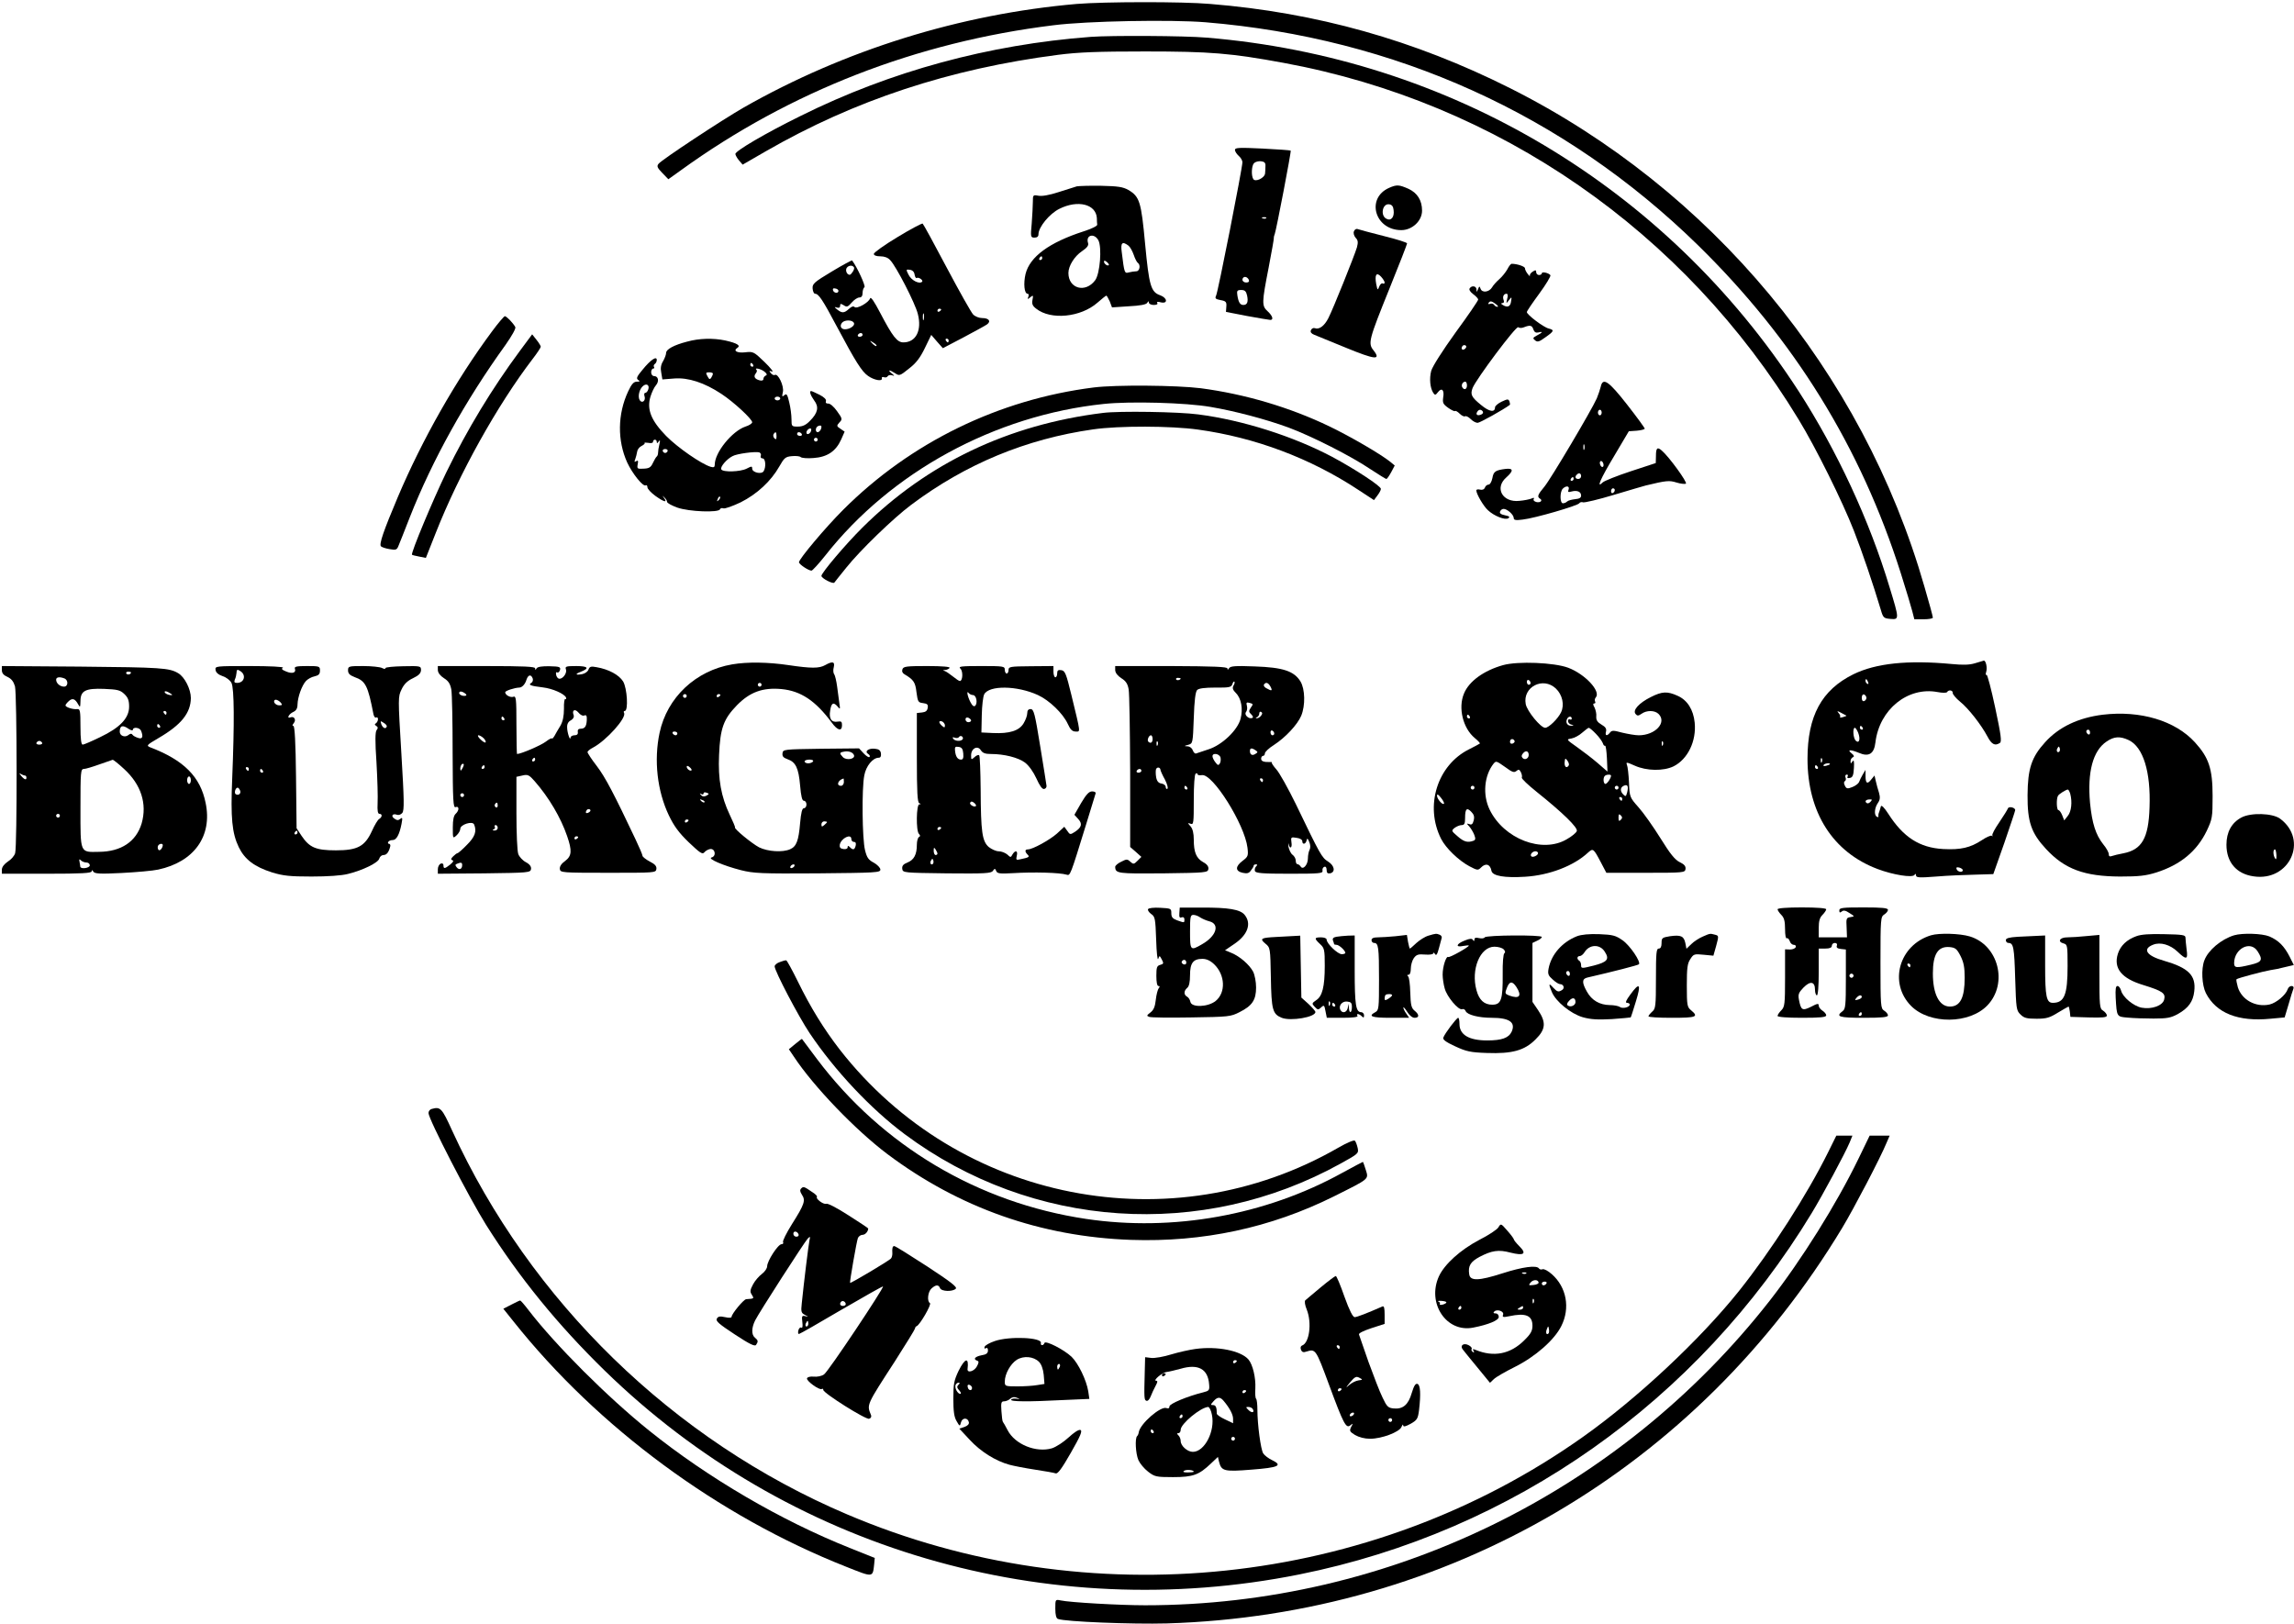 <?xml version="1.0" standalone="no"?>
<!DOCTYPE svg PUBLIC "-//W3C//DTD SVG 20010904//EN"
 "http://www.w3.org/TR/2001/REC-SVG-20010904/DTD/svg10.dtd">
<svg version="1.0" xmlns="http://www.w3.org/2000/svg"
 width="1226pt" height="868pt" viewBox="0 0 1226 868"
 preserveAspectRatio="xMidYMid meet">

<g transform="translate(0,868) scale(0.1,-0.1)"
fill="#000000" stroke="none">
<path d="M5755 8659 c-623 -54 -1242 -247 -1781 -554 -115 -66 -435 -277 -454
-300 -11 -13 -8 -21 20 -50 l32 -33 67 48 c582 421 1259 685 1991 775 180 23
628 31 813 16 1014 -84 1917 -493 2631 -1191 514 -503 871 -1080 1085 -1755
28 -88 55 -179 61 -202 l11 -43 49 0 c28 0 50 4 50 9 0 6 -20 80 -45 165 -330
1151 -1140 2125 -2215 2665 -512 257 -1035 404 -1603 450 -148 13 -566 12
-712 0z"/>
<path d="M5830 8483 c-546 -41 -1071 -184 -1550 -422 -191 -94 -350 -188 -350
-204 1 -7 9 -22 20 -35 l19 -22 123 71 c474 273 982 441 1563 516 110 14 210
18 465 18 347 0 458 -9 740 -61 1147 -211 2142 -900 2753 -1907 91 -149 233
-435 295 -594 44 -112 102 -283 144 -423 12 -42 16 -45 51 -48 48 -4 48 -2 -4
168 -108 359 -281 731 -487 1050 -706 1091 -1864 1782 -3165 1889 -117 10
-507 12 -617 4z"/>
<path d="M6600 7879 c0 -8 9 -22 20 -32 11 -9 20 -25 20 -34 0 -30 -131 -697
-141 -714 -7 -14 -2 -18 24 -23 29 -5 33 -10 31 -35 l-2 -28 113 -22 c62 -11
118 -21 124 -21 19 0 12 22 -14 46 -32 29 -32 44 5 233 16 84 29 156 28 160
-1 3 2 13 5 21 8 21 89 442 85 445 -2 2 -70 7 -151 11 -124 6 -147 5 -147 -7z
m163 -86 c0 -13 -1 -31 -2 -40 -2 -24 -52 -48 -63 -30 -12 19 -9 72 4 85 7 7
24 12 38 10 18 -2 24 -9 23 -25z m4 -279 c-3 -3 -12 -4 -19 -1 -8 3 -5 6 6 6
11 1 17 -2 13 -5z m-93 -329 c4 -10 -1 -15 -14 -15 -11 0 -20 7 -20 15 0 8 6
15 14 15 8 0 16 -7 20 -15z m-9 -85 c7 -33 1 -50 -20 -50 -17 0 -26 13 -32 51
-4 25 -1 29 21 29 19 0 26 -7 31 -30z"/>
<path d="M5755 7684 c-11 -3 -55 -17 -98 -31 -49 -16 -89 -23 -108 -19 -28 5
-29 4 -29 -33 0 -21 -3 -72 -6 -114 -7 -74 -6 -77 15 -77 14 0 21 6 21 18 0
38 59 110 112 136 98 49 195 25 200 -49 0 -14 1 -30 2 -36 1 -7 -33 -23 -74
-36 -182 -59 -286 -135 -309 -227 -12 -51 -7 -106 11 -106 6 0 7 -7 4 -16 -6
-15 -4 -15 10 -3 16 13 17 11 12 -14 -4 -21 0 -32 20 -47 78 -62 238 -46 327
32 24 21 45 38 48 38 2 0 10 -14 18 -31 l12 -32 90 6 c60 3 92 9 98 18 6 10 9
11 9 2 0 -7 12 -13 26 -13 15 0 23 4 19 10 -4 7 2 9 19 4 39 -9 35 24 -4 38
-49 17 -59 51 -80 274 -21 226 -29 253 -90 289 -29 16 -55 20 -145 22 -60 1
-119 -1 -130 -3z m115 -288 c20 -38 9 -179 -17 -214 -52 -70 -143 -45 -143 39
0 38 33 90 72 116 28 19 37 31 33 44 -14 43 33 55 55 15z m161 -29 c9 -7 21
-29 28 -49 7 -21 17 -40 22 -43 16 -11 10 -45 -8 -45 -10 0 -28 -3 -40 -6 -23
-6 -24 -6 -38 109 -7 50 3 59 36 34z m-461 -67 c0 -5 -5 -10 -11 -10 -5 0 -7
5 -4 10 3 6 8 10 11 10 2 0 4 -4 4 -10z m356 -37 c-7 -7 -26 7 -26 19 0 6 6 6
15 -2 9 -7 13 -15 11 -17z"/>
<path d="M7424 7676 c-125 -55 -77 -226 65 -226 58 0 111 49 111 104 0 55 -25
95 -73 117 -50 22 -62 23 -103 5z m24 -119 c5 -38 -14 -60 -39 -46 -33 17 -21
82 15 77 15 -2 22 -11 24 -31z"/>
<path d="M4797 7413 c-70 -42 -127 -83 -127 -90 0 -8 13 -13 35 -13 22 0 41
-7 53 -21 32 -33 133 -230 147 -286 23 -88 -9 -153 -77 -153 -33 0 -57 30
-124 158 -32 61 -50 88 -54 77 -8 -23 -71 -58 -83 -46 -6 6 -16 3 -30 -10 -25
-23 -37 -24 -63 -3 -16 13 -16 15 -1 10 11 -3 17 0 17 9 0 13 3 13 20 3 16
-11 22 -8 42 15 13 15 31 27 41 27 11 0 17 8 17 24 0 14 5 28 10 31 8 5 -40
109 -66 143 -1 2 -50 -24 -108 -59 -95 -57 -105 -66 -103 -91 1 -15 7 -28 13
-28 19 0 40 -31 119 -180 98 -184 131 -236 164 -259 32 -23 77 -31 74 -14 -2
7 3 10 11 7 8 -3 17 -1 20 5 4 6 14 8 24 5 14 -5 14 -3 -2 10 -25 20 -13 21
18 1 22 -15 26 -14 74 25 38 29 60 58 85 110 l34 70 31 -36 31 -35 109 57 c60
32 117 63 127 70 23 17 10 34 -26 34 -16 0 -37 8 -48 19 -10 10 -73 122 -141
250 -67 127 -125 233 -129 236 -4 2 -65 -30 -134 -72z m-233 -162 c3 -4 -1
-17 -9 -27 -10 -15 -16 -16 -26 -7 -6 6 -9 19 -6 27 7 17 32 22 41 7z m324
-39 c2 -12 7 -20 11 -18 10 7 37 -12 29 -20 -15 -14 -57 7 -72 37 -15 29 -14
30 7 27 14 -2 23 -11 25 -26z m-407 -87 c-1 -15 -24 -12 -29 3 -3 9 2 13 12
10 10 -1 17 -7 17 -13z m549 -99 c0 -3 -4 -8 -10 -11 -5 -3 -10 -1 -10 4 0 6
5 11 10 11 6 0 10 -2 10 -4z m-93 -53 c-3 -10 -5 -4 -5 12 0 17 2 24 5 18 2
-7 2 -21 0 -30z m-373 -20 c6 -14 -23 -33 -48 -33 -21 0 -30 18 -16 35 14 17
58 16 64 -2z m46 -63 c0 -5 -7 -10 -16 -10 -8 0 -12 5 -9 10 3 6 10 10 16 10
5 0 9 -4 9 -10z m460 -30 c0 -5 -2 -10 -4 -10 -3 0 -8 5 -11 10 -3 6 -1 10 4
10 6 0 11 -4 11 -10z m-386 -29 c-2 -3 -12 3 -22 13 -16 17 -16 18 5 5 12 -7
20 -15 17 -18z"/>
<path d="M7236 7444 c-4 -10 0 -24 9 -35 13 -13 14 -24 7 -51 -13 -44 -128
-331 -153 -379 -21 -41 -49 -62 -72 -53 -8 3 -17 -2 -21 -11 -4 -10 2 -18 17
-24 12 -5 89 -36 171 -70 156 -64 188 -67 147 -14 -31 38 -26 56 85 331 52
128 94 237 94 241 0 5 -55 22 -123 39 -68 17 -130 34 -139 37 -9 4 -18 -1 -22
-11z m164 -274 c0 -6 -5 -8 -10 -5 -6 3 -14 -4 -19 -17 -8 -21 -9 -20 -16 14
-9 49 1 66 26 39 10 -11 19 -25 19 -31z"/>
<path d="M8056 7241 c-9 -16 -28 -40 -43 -53 -15 -13 -33 -33 -39 -44 -15 -25
-52 -31 -61 -8 -6 16 -7 16 -14 -2 -7 -17 -8 -17 -8 -1 -1 19 -26 23 -37 5 -4
-6 4 -19 19 -30 15 -11 27 -24 27 -29 0 -6 -54 -85 -120 -175 -72 -100 -124
-182 -131 -206 -11 -42 -6 -92 11 -118 9 -13 12 -13 25 4 20 26 35 12 28 -28
-4 -29 -1 -36 27 -56 17 -12 34 -20 36 -17 3 3 14 -3 25 -14 11 -11 24 -17 29
-14 5 3 18 -3 30 -15 11 -11 27 -20 37 -20 12 0 139 71 172 96 2 2 1 10 -2 19
-6 13 -10 13 -42 -2 -19 -9 -35 -23 -35 -30 0 -29 -31 -24 -74 12 -52 42 -59
56 -46 91 19 48 233 334 244 325 6 -5 20 -5 31 0 33 13 43 10 50 -12 5 -14 13
-19 26 -16 27 7 24 0 -7 -16 -22 -12 -24 -15 -10 -26 13 -11 22 -8 55 16 47
33 49 39 18 47 -27 6 -117 74 -117 88 0 5 30 49 66 98 36 49 63 94 60 99 -8
12 -46 21 -46 10 0 -5 -7 -9 -15 -9 -8 0 -15 7 -15 15 0 12 -3 13 -19 3 -11
-7 -17 -17 -15 -23 3 -5 -2 -1 -10 9 -9 11 -16 25 -16 32 0 10 -42 24 -71 24
-5 0 -15 -13 -23 -29z m-1 -158 c-6 -27 -6 -27 9 -8 15 20 16 19 12 -4 -3 -29
-18 -37 -43 -22 -12 7 -13 10 -4 11 8 0 11 6 7 16 -7 18 0 34 16 34 6 0 8 -11
3 -27z m-61 -28 c11 -8 15 -15 9 -15 -7 0 -15 5 -18 11 -4 6 -14 8 -22 5 -8
-3 -11 -1 -8 4 8 13 16 12 39 -5z m-163 -238 c-13 -13 -26 -3 -16 12 3 6 11 8
17 5 6 -4 6 -10 -1 -17z m9 -197 c0 -21 -15 -27 -25 -10 -7 12 2 30 16 30 5 0
9 -9 9 -20z m85 -140 c3 -6 -1 -13 -10 -16 -19 -8 -30 0 -20 15 8 14 22 14 30
1z"/>
<path d="M2629 6908 c-192 -259 -372 -576 -503 -885 -76 -180 -101 -252 -90
-263 5 -5 26 -12 46 -15 33 -6 39 -4 47 16 6 13 33 83 61 154 120 305 297 624
512 922 35 50 56 88 52 95 -12 22 -47 58 -56 58 -4 0 -36 -37 -69 -82z"/>
<path d="M2778 6804 c-150 -203 -279 -416 -393 -649 -70 -144 -191 -433 -183
-440 1 -2 19 -6 39 -10 l35 -7 53 134 c124 315 329 683 518 930 24 31 43 60
43 65 0 4 -10 21 -23 37 l-23 29 -66 -89z"/>
<path d="M3672 6854 c-70 -18 -112 -41 -112 -60 0 -9 -7 -28 -16 -44 -12 -19
-15 -38 -10 -62 l6 -36 63 5 c75 6 161 -22 252 -82 67 -44 165 -135 165 -152
0 -6 -16 -17 -36 -23 -71 -24 -164 -138 -164 -203 0 -14 -5 -17 -22 -12 -50
15 -177 103 -238 165 -80 82 -104 141 -84 209 7 23 20 51 29 61 19 22 14 50
-10 50 -8 0 -15 9 -15 20 0 11 5 20 11 20 5 0 8 4 4 9 -3 5 -1 12 5 16 5 3 10
13 10 21 0 23 -33 1 -76 -52 -31 -37 -35 -47 -23 -55 11 -7 9 -9 -8 -9 -16 0
-28 -13 -46 -52 -57 -122 -58 -263 -5 -380 28 -60 85 -131 99 -122 5 3 9 -2 9
-10 0 -9 19 -29 42 -46 46 -33 67 -39 47 -12 -11 15 -11 15 1 4 8 -7 15 -18
15 -24 0 -7 25 -20 55 -31 62 -22 221 -28 228 -9 2 6 10 8 18 5 8 -3 50 12 92
32 88 44 163 114 207 192 26 46 33 52 67 55 21 2 42 0 47 -5 5 -5 36 -8 69 -5
73 5 119 36 147 98 l19 43 -22 15 c-21 14 -22 16 -6 34 17 17 16 21 -13 61
-17 24 -37 41 -47 40 -11 0 -15 4 -12 13 3 9 -9 21 -34 34 -22 11 -42 20 -45
20 -11 0 -4 -22 16 -50 27 -35 20 -67 -22 -109 -22 -23 -40 -31 -65 -31 -33 0
-34 1 -34 39 0 22 -5 62 -12 90 -10 43 -14 49 -26 39 -12 -11 -14 -8 -8 17 7
32 -26 101 -43 91 -5 -3 -14 1 -21 9 -11 13 -10 15 6 9 10 -3 -8 20 -40 51
-57 55 -61 57 -103 52 -44 -5 -67 8 -42 24 19 12 -2 25 -64 39 -65 14 -141 12
-205 -6z m353 -124 c3 -5 1 -10 -4 -10 -6 0 -11 5 -11 10 0 6 2 10 4 10 3 0 8
-4 11 -10z m60 -36 c14 -11 16 -18 8 -21 -7 -3 -13 -11 -13 -18 0 -8 -7 -11
-20 -8 -27 7 -34 21 -21 37 6 7 8 16 4 19 -14 14 23 6 42 -9z m-275 -11 c0 -5
-4 -14 -9 -22 -7 -11 -11 -9 -20 8 -10 18 -9 21 9 21 11 0 20 -3 20 -7z m-346
-86 c-3 -9 -10 -17 -16 -17 -5 0 -7 -9 -3 -19 7 -23 -14 -39 -26 -20 -12 19
-2 61 19 77 19 15 35 2 26 -21z m706 -47 c0 -5 -7 -10 -15 -10 -8 0 -15 5 -15
10 0 6 7 10 15 10 8 0 15 -4 15 -10z m217 -165 c-4 -8 -11 -15 -17 -15 -14 0
-13 27 3 33 16 6 21 1 14 -18z m-53 -10 c-6 -16 -24 -21 -24 -7 0 11 11 22 21
22 5 0 6 -7 3 -15z m-184 -27 c0 -16 -3 -19 -11 -11 -6 6 -8 16 -5 22 11 17
16 13 16 -11z m135 12 c3 -5 -1 -10 -9 -10 -9 0 -16 5 -16 10 0 6 4 10 9 10 6
0 13 -4 16 -10z m85 -30 c0 -5 -4 -10 -10 -10 -5 0 -10 5 -10 10 0 6 5 10 10
10 6 0 10 -4 10 -10z m-860 -12 c0 -9 4 -8 10 2 8 11 9 7 4 -15 -4 -16 -7 -36
-7 -45 0 -8 -3 -17 -7 -20 -4 -3 -13 -18 -21 -35 -11 -24 -21 -29 -50 -30 -33
-2 -35 0 -31 23 4 19 2 23 -8 17 -10 -6 -11 -4 -5 11 4 10 8 28 10 39 1 11 11
25 23 31 12 6 20 13 17 16 -3 3 6 3 20 1 15 -3 25 -1 25 6 0 6 5 11 10 11 6 0
10 -6 10 -12z m58 -49 c-2 -6 -8 -10 -13 -10 -5 0 -11 4 -13 10 -2 6 4 11 13
11 9 0 15 -5 13 -11z m498 -25 c-3 -8 1 -14 9 -14 17 0 20 -46 6 -69 -12 -18
-61 -6 -61 14 0 14 -3 14 -30 0 -33 -17 -126 -20 -135 -4 -8 12 28 55 60 71
22 13 123 26 143 20 7 -3 11 -11 8 -18z m-225 -237 c-10 -9 -11 -8 -5 6 3 10
9 15 12 12 3 -3 0 -11 -7 -18z"/>
<path d="M8555 6613 c-4 -15 -13 -43 -21 -62 -29 -65 -246 -431 -280 -472 -36
-43 -40 -54 -24 -64 17 -10 2 -24 -20 -18 -11 3 -17 10 -13 16 4 7 0 8 -13 2
-10 -4 -39 -10 -64 -12 -90 -10 -134 69 -70 125 39 35 39 50 -2 46 -56 -7 -66
-14 -72 -49 -4 -20 -13 -35 -20 -35 -8 0 -17 -7 -20 -16 -4 -10 -14 -14 -26
-11 -11 3 -20 1 -20 -4 0 -19 38 -84 62 -106 33 -31 91 -54 109 -43 10 7 6 11
-18 16 -21 4 -30 11 -26 20 3 8 11 14 19 14 19 0 54 -31 54 -49 0 -11 11 -13
48 -8 64 7 294 74 302 87 4 6 13 8 21 5 8 -2 82 15 164 40 83 25 159 47 170
50 112 27 126 28 165 16 22 -7 45 -9 50 -6 10 6 -91 145 -129 177 -24 21 -31
14 -31 -31 l-1 -36 -134 -44 c-73 -24 -140 -51 -149 -59 -37 -37 -13 18 62
143 l77 130 43 3 c23 2 42 7 42 11 0 4 -42 62 -93 127 -100 128 -131 149 -142
97z m5 -138 c0 -8 -4 -15 -10 -15 -5 0 -10 7 -10 15 0 8 5 15 10 15 6 0 10 -7
10 -15z m-93 -197 c-3 -7 -5 -2 -5 12 0 14 2 19 5 13 2 -7 2 -19 0 -25z m103
-84 c0 -8 -4 -12 -10 -9 -5 3 -10 13 -10 21 0 8 5 12 10 9 6 -3 10 -13 10 -21z
m-120 -59 c0 -8 -7 -15 -15 -15 -16 0 -20 12 -8 23 11 12 23 8 23 -8z m-40
-15 c0 -5 -5 -10 -11 -10 -5 0 -7 5 -4 10 3 6 8 10 11 10 2 0 4 -4 4 -10z
m-27 -57 c-5 -13 -2 -15 16 -10 30 8 51 -1 51 -22 0 -12 -10 -17 -32 -19 -18
-2 -37 -7 -42 -12 -6 -6 -16 -10 -23 -10 -17 0 -17 62 -1 78 18 18 38 15 31
-5z m247 -2 c0 -6 -4 -13 -10 -16 -5 -3 -10 1 -10 9 0 9 5 16 10 16 6 0 10 -4
10 -9z"/>
<path d="M5845 6609 c-508 -64 -979 -294 -1339 -654 -96 -96 -235 -262 -236
-280 0 -11 51 -45 67 -45 5 0 38 36 73 80 352 448 907 750 1489 811 141 15
439 7 571 -16 130 -22 296 -66 416 -110 126 -47 335 -153 437 -222 44 -29 83
-53 86 -53 4 0 15 16 26 36 l19 36 -23 19 c-52 42 -212 135 -326 190 -214 103
-453 173 -688 204 -129 16 -453 19 -572 4z"/>
<path d="M5895 6473 c-505 -62 -940 -269 -1286 -613 -89 -88 -219 -242 -219
-258 0 -13 62 -45 69 -36 4 5 32 41 63 79 74 93 254 267 348 337 291 218 614
352 972 403 138 20 417 19 560 -1 305 -42 601 -153 857 -322 l84 -55 18 24
c10 13 19 29 19 36 0 15 -137 105 -260 171 -208 110 -477 196 -716 227 -104
14 -423 19 -509 8z"/>
<path d="M10555 5135 c-29 -9 -64 -10 -125 -4 -234 22 -405 4 -525 -55 -170
-84 -245 -223 -245 -452 0 -286 135 -499 375 -589 82 -31 187 -48 197 -31 5 7
8 7 8 -3 0 -12 18 -13 108 -6 59 5 152 9 206 10 l99 3 59 167 c32 93 58 171
58 175 0 14 -34 22 -39 9 -2 -6 -23 -40 -46 -74 -24 -35 -41 -66 -37 -71 4 -4
2 -5 -3 -1 -6 3 -30 -8 -54 -24 -61 -40 -112 -52 -206 -47 -126 7 -213 63
-293 188 -22 34 -37 49 -40 40 -2 -8 -6 -22 -9 -30 -4 -8 -5 -19 -4 -23 1 -5
-3 -6 -9 -2 -15 9 -12 47 6 73 12 17 13 30 6 55 -6 17 -13 46 -17 62 l-7 30
-18 -22 c-21 -27 -30 -20 -30 21 l0 31 -15 -25 c-8 -14 -17 -32 -20 -41 -4 -8
-20 -20 -36 -26 -25 -10 -31 -9 -39 7 -6 12 -7 21 0 25 5 3 7 12 3 20 -3 8 0
15 7 15 6 0 8 -5 4 -11 -4 -7 1 -10 12 -7 15 2 20 14 22 53 2 36 0 46 -8 35
-8 -13 -10 -13 -10 2 0 9 6 18 13 21 8 3 6 10 -8 21 -25 20 -6 21 40 2 53 -23
81 -5 88 56 21 176 173 299 332 269 26 -5 48 -5 51 0 8 14 32 10 30 -5 0 -7
17 -28 39 -46 44 -35 113 -123 147 -187 22 -42 40 -51 66 -34 11 6 6 44 -25
189 -21 99 -42 178 -46 175 -5 -3 -6 4 -2 16 7 22 -2 62 -13 60 -4 -1 -25 -7
-47 -14z m-571 -101 c3 -8 2 -12 -4 -9 -6 3 -10 10 -10 16 0 14 7 11 14 -7z
m-9 -84 c0 -7 -6 -15 -12 -17 -8 -3 -13 4 -13 17 0 13 5 20 13 18 6 -3 12 -11
12 -18z m-107 -95 c1 -1 -7 -5 -19 -8 -11 -3 -18 -3 -15 0 3 4 0 13 -7 21 -11
13 -9 14 13 2 14 -7 26 -14 28 -15z m87 -65 c3 -5 1 -10 -4 -10 -6 0 -11 5
-11 10 0 6 2 10 4 10 3 0 8 -4 11 -10z m-24 -27 c13 -34 5 -59 -13 -42 -14 13
-18 69 -5 69 4 0 12 -12 18 -27z m-194 -155 c-3 -8 -6 -5 -6 6 -1 11 2 17 5
13 3 -3 4 -12 1 -19z m43 -12 c0 -2 -9 -6 -20 -9 -11 -3 -18 -1 -14 4 5 9 34
13 34 5z m-65 -16 c3 -5 1 -10 -4 -10 -6 0 -11 5 -11 10 0 6 2 10 4 10 3 0 8
-4 11 -10z m282 -185 c-6 -7 -15 -11 -19 -8 -14 8 -8 19 12 20 16 1 17 -1 7
-12z m493 -366 c0 -14 -27 -10 -33 5 -4 10 0 12 14 9 10 -3 19 -9 19 -14z"/>
<path d="M3913 5129 c-195 -33 -348 -177 -388 -366 -31 -146 -13 -310 50 -442
27 -56 53 -92 106 -143 60 -57 73 -66 83 -54 6 8 20 16 31 18 27 4 35 -38 8
-45 -25 -6 63 -44 157 -68 68 -17 107 -19 410 -17 311 3 335 4 335 20 0 10
-16 26 -35 37 -29 15 -37 27 -47 67 -15 59 -18 329 -4 399 9 51 46 95 77 95
10 0 14 8 12 23 -2 16 -11 23 -32 25 -34 4 -58 -14 -36 -28 8 -5 11 -12 7 -16
-4 -4 -18 5 -32 20 l-24 26 -203 -2 c-199 -3 -203 -3 -206 -24 -2 -16 4 -24
27 -32 44 -15 59 -48 67 -140 5 -59 11 -82 20 -82 8 0 14 -9 14 -20 0 -11 -6
-20 -14 -20 -9 0 -15 -23 -20 -80 -8 -93 -19 -124 -53 -139 -40 -18 -119 -13
-166 10 -38 20 -136 100 -129 107 2 1 -11 32 -28 67 -46 97 -63 189 -57 320 6
143 24 192 96 266 69 70 137 95 237 86 104 -10 182 -62 269 -179 31 -43 55
-49 55 -14 0 19 -4 22 -23 19 -33 -6 -48 16 -40 60 6 41 18 46 40 20 13 -16
14 -14 9 17 -3 19 -8 60 -12 90 -4 30 -11 60 -16 67 -5 6 -6 23 -2 37 7 30 -7
33 -46 11 -32 -18 -74 -18 -196 0 -107 16 -219 18 -301 4z m157 -109 c0 -5 -4
-10 -10 -10 -5 0 -10 5 -10 10 0 6 5 10 10 10 6 0 10 -4 10 -10z m-400 -60 c0
-5 -4 -10 -10 -10 -5 0 -10 5 -10 10 0 6 5 10 10 10 6 0 10 -4 10 -10z m180 6
c0 -3 -4 -8 -10 -11 -5 -3 -10 -1 -10 4 0 6 5 11 10 11 6 0 10 -2 10 -4z
m-230 -206 c0 -5 -4 -10 -9 -10 -6 0 -13 5 -16 10 -3 6 1 10 9 10 9 0 16 -4
16 -10z m944 -116 c8 -21 -40 -30 -59 -11 -19 20 -19 25 3 29 25 6 50 -2 56
-18z m-219 -34 c-3 -5 -15 -10 -26 -10 -10 0 -19 5 -19 10 0 6 12 10 26 10 14
0 23 -4 19 -10z m-649 -47 c-7 -7 -26 7 -26 19 0 6 6 6 15 -2 9 -7 13 -15 11
-17z m814 -63 c0 -11 -7 -20 -15 -20 -27 0 -18 30 13 39 1 1 2 -8 2 -19z
m-735 -73 c-12 -6 -21 -5 -28 3 -9 10 -9 11 1 6 6 -4 12 -3 12 3 0 6 7 8 16 4
15 -5 15 -7 -1 -16z m-10 -35 c-3 -3 -11 0 -18 7 -9 10 -8 11 6 5 10 -3 15 -9
12 -12z m-85 -96 c0 -3 -4 -8 -10 -11 -5 -3 -10 -1 -10 4 0 6 5 11 10 11 6 0
10 -2 10 -4z m740 -10 c0 -2 -7 -9 -15 -16 -12 -10 -15 -10 -15 4 0 9 7 16 15
16 8 0 15 -2 15 -4z m130 -91 c0 -8 6 -15 14 -15 9 0 12 -7 9 -20 -6 -23 -14
-25 -31 -8 -9 9 -12 9 -12 -1 0 -7 -9 -11 -22 -9 -17 2 -22 9 -20 23 7 35 62
62 62 30z m-305 -145 c-3 -5 -11 -10 -16 -10 -6 0 -7 5 -4 10 3 6 11 10 16 10
6 0 7 -4 4 -10z"/>
<path d="M8033 5125 c-103 -29 -182 -86 -209 -152 -32 -76 -6 -185 58 -238 17
-14 29 -27 27 -29 -2 -2 -28 -16 -58 -31 -170 -85 -238 -303 -149 -479 25 -49
93 -115 151 -146 42 -22 46 -23 62 -7 25 26 50 18 56 -18 6 -27 70 -38 181
-31 128 8 259 58 335 129 27 24 29 23 68 -51 l30 -57 210 0 c204 0 210 1 213
20 2 15 -6 25 -31 37 -25 12 -51 44 -103 128 -38 61 -91 136 -117 165 -47 53
-48 55 -51 132 -2 43 -7 86 -11 95 -6 16 -2 15 41 -4 64 -29 154 -30 208 -4
76 38 123 135 113 234 -7 69 -39 120 -91 143 -55 25 -83 24 -144 -7 -62 -31
-98 -70 -81 -90 9 -11 15 -11 32 1 28 20 71 19 91 -1 46 -46 -18 -114 -106
-114 -19 0 -58 7 -88 14 -48 13 -56 13 -66 0 -16 -20 -27 -17 -21 6 4 15 -3
25 -24 37 -22 13 -29 24 -28 43 2 14 -3 35 -9 48 -9 15 -9 22 -2 22 6 0 8 5 5
10 -4 6 -2 17 4 23 27 33 -58 124 -148 158 -74 28 -270 36 -348 14z m147 -96
c0 -5 -4 -9 -10 -9 -5 0 -10 7 -10 16 0 8 5 12 10 9 6 -3 10 -10 10 -16z m135
-29 c35 -33 47 -87 28 -127 -16 -34 -66 -83 -85 -83 -24 0 -97 89 -104 127
-17 91 92 148 161 83z m-460 -150 c3 -5 1 -10 -4 -10 -6 0 -11 5 -11 10 0 6 2
10 4 10 3 0 8 -4 11 -10z m545 -11 c0 -5 -4 -7 -10 -4 -5 3 -10 -1 -10 -9 0
-8 8 -17 18 -19 15 -4 15 -5 0 -6 -20 -1 -32 15 -24 34 6 17 26 20 26 4z m129
-81 c17 -17 33 -40 37 -50 3 -10 8 -16 12 -14 4 2 8 -28 10 -67 l3 -71 -53 46
c-29 25 -79 63 -110 85 -58 41 -58 41 -29 46 16 3 42 17 57 31 16 14 32 26 35
26 4 0 21 -14 38 -32z m-435 -37 c3 -5 -1 -11 -9 -15 -9 -3 -15 0 -15 9 0 16
16 20 24 6z m793 -23 c-3 -8 -6 -5 -6 6 -1 11 2 17 5 13 3 -3 4 -12 1 -19z
m-717 -53 c0 -19 -20 -29 -32 -17 -8 8 -7 16 2 26 14 17 30 12 30 -9z m214
-56 c-11 -18 -24 -8 -22 17 2 23 4 23 15 8 7 -9 10 -21 7 -25z m-338 -10 c35
-26 46 -30 58 -20 12 10 16 9 24 -6 5 -10 8 -23 5 -29 -2 -6 34 -40 79 -76
140 -112 222 -192 215 -210 -3 -9 -27 -29 -54 -44 -131 -77 -336 2 -412 159
-38 79 -29 181 21 245 14 16 14 16 64 -19z m564 -45 c0 -13 -21 -44 -30 -44
-11 0 -14 33 -3 43 8 8 33 9 33 1z m86 -90 c-6 -22 -8 -23 -21 -10 -18 18 -16
39 5 47 19 8 24 -4 16 -37z m-816 26 c0 -5 -4 -10 -10 -10 -5 0 -10 5 -10 10
0 6 5 10 10 10 6 0 10 -4 10 -10z m770 0 c0 -5 -4 -10 -10 -10 -5 0 -10 5 -10
10 0 6 5 10 10 10 6 0 10 -4 10 -10z m-933 -86 c-8 -8 -37 26 -37 43 0 11 7 7
21 -11 12 -15 19 -29 16 -32z m953 26 c0 -5 -2 -10 -4 -10 -3 0 -8 5 -11 10
-3 6 -1 10 4 10 6 0 11 -4 11 -10z m-794 -115 c-5 -20 -11 -25 -23 -20 -16 5
-16 4 -1 -12 9 -10 21 -30 27 -45 8 -21 7 -28 -5 -32 -30 -11 -50 -6 -84 24
-34 29 -34 30 -16 45 11 8 28 15 38 15 14 0 18 8 18 38 0 49 9 58 33 33 14
-14 18 -26 13 -46z m786 3 c-9 -9 -12 -7 -12 12 0 19 3 21 12 12 9 -9 9 -15 0
-24z m-442 -178 c0 -12 -28 -25 -36 -17 -9 9 6 27 22 27 8 0 14 -5 14 -10z"/>
<path d="M10 5098 c0 -16 9 -27 30 -36 21 -10 32 -24 40 -50 11 -42 12 -851 1
-892 -4 -14 -21 -34 -39 -45 -19 -13 -31 -28 -32 -42 l0 -23 240 0 c185 0 240
3 240 13 0 8 3 8 9 -2 7 -11 35 -13 152 -7 79 4 167 12 194 18 192 41 291 179
254 356 -28 140 -116 229 -297 298 -21 9 -18 12 45 49 122 71 172 134 173 214
0 47 -33 113 -68 133 -47 28 -90 31 -524 35 l-418 3 0 -22z m690 -12 c0 -11
-19 -15 -25 -6 -3 5 1 10 9 10 9 0 16 -2 16 -4z m-356 -32 c22 -9 21 -44 -2
-44 -21 0 -42 18 -42 37 0 14 18 17 44 7z m320 -83 c20 -19 26 -34 26 -68 0
-61 -48 -112 -155 -163 -45 -22 -87 -40 -93 -40 -8 0 -12 29 -12 96 0 85 -2
95 -17 94 -23 -3 -63 10 -63 20 0 4 8 14 18 23 19 17 33 13 50 -18 10 -18 11
-16 12 17 0 56 26 70 127 66 70 -3 85 -6 107 -27z m256 -5 c0 -2 -9 -2 -20 1
-11 3 -20 9 -20 15 0 5 9 4 20 -2 11 -6 20 -12 20 -14z m-30 -96 c0 -5 -2 -10
-4 -10 -3 0 -8 5 -11 10 -3 6 -1 10 4 10 6 0 11 -4 11 -10z m-35 -70 c3 -5 1
-10 -4 -10 -6 0 -11 5 -11 10 0 6 2 10 4 10 3 0 8 -4 11 -10z m-167 -16 c12
-8 22 -10 22 -5 0 17 37 13 44 -5 13 -33 7 -46 -16 -38 -13 4 -26 11 -30 17
-4 7 -11 7 -21 -1 -19 -16 -47 -5 -47 17 0 33 15 38 48 15z m-463 -74 c3 -5
-3 -10 -15 -10 -12 0 -18 5 -15 10 3 6 10 10 15 10 5 0 12 -4 15 -10z m438
-140 c91 -83 124 -186 94 -291 -29 -97 -109 -151 -228 -152 -103 -2 -99 -10
-99 234 0 192 1 209 18 209 9 0 46 11 82 24 36 13 68 24 72 25 3 1 31 -21 61
-49z m-530 -35 c4 0 7 -4 8 -8 2 -18 -9 -16 -27 5 -11 13 -13 18 -4 12 8 -5
18 -9 23 -9z m887 -25 c0 -11 -4 -20 -10 -20 -5 0 -10 9 -10 20 0 11 5 20 10
20 6 0 10 -9 10 -20z m-700 -190 c0 -5 -4 -10 -10 -10 -5 0 -10 5 -10 10 0 6
5 10 10 10 6 0 10 -4 10 -10z m550 -157 c-1 -18 -18 -35 -24 -24 -4 6 -4 16
-1 21 7 12 25 13 25 3z m-408 -93 c10 0 18 -7 18 -15 0 -15 -49 -22 -51 -7 0
4 -2 15 -4 26 -3 14 -1 16 8 7 6 -6 19 -11 29 -11z"/>
<path d="M1152 5099 c2 -14 15 -25 38 -33 19 -6 40 -22 47 -36 15 -29 16 -217
4 -510 -9 -212 -1 -293 35 -368 32 -66 84 -105 178 -135 59 -18 95 -22 211
-22 86 0 161 5 195 14 78 19 162 60 167 82 3 11 13 19 23 19 17 0 29 17 36 48
1 6 -2 12 -7 12 -6 0 -7 5 -4 10 3 6 14 10 24 10 20 0 36 30 47 87 6 32 5 36
-7 26 -11 -9 -18 -8 -32 2 -20 14 -8 29 15 20 8 -3 21 1 28 10 11 13 10 68 -5
318 -18 298 -18 303 1 342 13 28 31 46 61 60 31 15 42 26 43 43 0 22 -2 23
-95 21 -52 -1 -95 -5 -95 -10 0 -6 -8 -5 -19 1 -11 5 -56 10 -100 10 -78 0
-81 -1 -81 -23 0 -17 9 -26 35 -36 59 -21 71 -45 101 -199 3 -13 9 -20 14 -17
6 3 10 -1 10 -9 0 -8 -5 -18 -11 -22 -8 -4 -7 -9 2 -14 9 -6 10 -12 2 -22 -8
-9 -9 -58 -1 -173 5 -88 8 -186 6 -218 -2 -41 1 -57 10 -57 16 0 15 -17 -1
-27 -8 -4 -25 -33 -39 -64 -38 -83 -77 -104 -193 -104 -107 0 -141 15 -183 77
l-27 41 -3 274 c-2 184 -7 273 -14 273 -7 0 -6 5 2 15 14 17 3 38 -17 31 -23
-9 -10 18 15 29 15 7 22 19 22 40 1 39 23 101 45 125 9 10 30 22 46 25 22 5
29 12 29 31 0 23 -3 24 -70 24 -55 0 -68 -3 -64 -14 8 -22 -14 -29 -47 -15
-22 9 -27 14 -17 20 7 5 -71 9 -175 9 -186 0 -188 0 -185 -21z m134 -7 c31
-21 19 -62 -19 -62 -14 0 -17 4 -12 18 5 9 8 25 9 35 0 19 5 21 22 9z m214
-167 c10 -12 9 -15 -8 -15 -11 0 -22 7 -26 15 -3 9 0 15 8 15 7 0 19 -7 26
-15z m567 -128 c-5 -16 -21 -9 -29 12 -6 19 -5 19 12 8 11 -6 19 -16 17 -20z
m-737 -227 c0 -5 -2 -10 -4 -10 -3 0 -8 5 -11 10 -3 6 -1 10 4 10 6 0 11 -4
11 -10z m75 -10 c3 -5 1 -10 -4 -10 -6 0 -11 5 -11 10 0 6 2 10 4 10 3 0 8 -4
11 -10z m-122 -105 c7 -16 -8 -29 -23 -20 -10 6 -2 35 10 35 4 0 10 -7 13 -15z
m307 -225 c0 -5 -5 -10 -11 -10 -5 0 -7 5 -4 10 3 6 8 10 11 10 2 0 4 -4 4
-10z"/>
<path d="M2340 5098 c1 -15 13 -30 33 -43 24 -15 33 -30 39 -60 4 -22 7 -174
7 -337 1 -260 3 -297 16 -292 9 4 15 0 15 -9 0 -8 -7 -20 -15 -27 -10 -9 -15
-31 -15 -73 0 -59 0 -60 20 -42 11 10 20 26 20 35 0 23 66 44 74 23 15 -37 4
-66 -38 -108 -24 -25 -47 -45 -51 -45 -3 0 -14 -8 -23 -17 -12 -12 -14 -17 -4
-21 8 -2 4 -10 -12 -23 -29 -23 -36 -24 -36 -4 0 9 -6 12 -15 9 -8 -4 -15 -17
-15 -30 l0 -24 248 2 c238 3 247 4 250 23 2 13 -7 26 -28 37 -17 9 -35 29 -40
43 -6 15 -10 113 -10 220 l0 193 32 7 c29 7 36 3 66 -31 76 -87 139 -194 173
-293 27 -78 25 -106 -11 -133 -20 -14 -30 -30 -28 -43 3 -19 9 -20 258 -20
249 0 255 0 258 20 2 15 -7 26 -35 40 -21 11 -38 25 -39 30 0 6 -17 46 -38 90
-114 241 -161 331 -206 390 -28 36 -50 70 -50 75 0 5 13 16 29 24 72 38 182
161 166 186 -3 6 -1 10 4 10 20 0 13 122 -9 158 -22 35 -77 65 -142 76 -30 6
-37 3 -43 -13 -3 -10 -18 -21 -33 -24 -36 -7 -41 0 -9 12 49 19 41 31 -23 31
-56 0 -61 -2 -55 -19 6 -21 -20 -54 -39 -48 -6 2 -13 12 -14 22 -2 9 0 15 6
11 5 -3 12 3 15 13 4 16 -2 19 -56 20 -39 1 -64 -3 -69 -11 -6 -10 -8 -10 -8
0 0 9 -59 12 -260 12 l-260 0 0 -22z m507 -44 c3 -9 0 -20 -8 -24 -17 -11 -4
-16 62 -24 52 -6 115 -34 124 -54 2 -7 1 -11 -4 -8 -4 3 -8 -20 -7 -52 0 -39
-6 -68 -19 -91 -11 -18 -26 -43 -32 -55 -7 -11 -13 -17 -13 -13 0 4 -15 -3
-33 -17 -26 -20 -133 -66 -154 -66 -1 0 -3 70 -3 156 0 140 -2 155 -16 150
-16 -6 -44 9 -44 24 0 8 50 24 75 25 15 0 32 18 39 43 9 26 24 29 33 6z m-357
-92 c-17 -6 -42 7 -35 18 4 6 13 5 26 -3 10 -6 15 -13 9 -15z m633 -106 c11 4
14 -2 13 -25 -2 -34 -10 -46 -34 -46 -11 0 -16 -7 -14 -17 2 -12 -4 -18 -18
-18 -11 0 -20 -6 -21 -12 -1 -23 -18 26 -18 54 -1 18 6 31 20 38 12 7 18 17
15 27 -11 27 6 37 25 15 10 -13 24 -20 32 -16z m-428 -16 c3 -5 1 -10 -4 -10
-6 0 -11 5 -11 10 0 6 2 10 4 10 3 0 8 -4 11 -10z m-110 -106 c9 -9 13 -19 10
-22 -3 -3 -15 4 -27 16 -13 12 -17 22 -11 22 6 0 19 -7 28 -16z m275 -114 c0
-5 -5 -10 -11 -10 -5 0 -7 5 -4 10 3 6 8 10 11 10 2 0 4 -4 4 -10z m-389 -47
c-8 -15 -10 -15 -11 -2 0 17 10 32 18 25 2 -3 -1 -13 -7 -23z m119 7 c0 -5 -5
-10 -11 -10 -5 0 -7 5 -4 10 3 6 8 10 11 10 2 0 4 -4 4 -10z m-110 -150 c0 -5
-4 -10 -10 -10 -5 0 -10 5 -10 10 0 6 5 10 10 10 6 0 10 -4 10 -10z m180 -56
c0 -8 -5 -12 -10 -9 -6 4 -8 11 -5 16 9 14 15 11 15 -7z m489 -35 c-16 -10
-23 -4 -14 10 3 6 11 8 17 5 6 -4 5 -9 -3 -15z m-489 -84 c0 -8 -8 -15 -17
-14 -11 0 -13 3 -5 6 6 2 10 9 6 14 -3 5 0 9 5 9 6 0 11 -7 11 -15z m430 -49
c0 -3 -4 -8 -10 -11 -5 -3 -10 -1 -10 4 0 6 5 11 10 11 6 0 10 -2 10 -4z
m-620 -150 c0 -22 -16 -28 -29 -12 -9 11 -9 15 1 19 22 9 28 8 28 -7z"/>
<path d="M4823 5103 c-4 -11 0 -21 11 -27 49 -29 58 -43 64 -96 7 -51 9 -55
35 -58 23 -3 28 -8 25 -25 -2 -16 -11 -23 -30 -25 l-28 -3 0 -239 c0 -181 3
-240 13 -243 10 -4 10 -6 0 -6 -16 -1 -18 -142 -2 -158 8 -8 8 -13 0 -17 -6
-4 -11 -22 -11 -41 0 -52 -15 -81 -50 -95 -23 -9 -30 -18 -28 -34 3 -21 8 -21
238 -24 203 -2 237 0 246 13 10 14 12 14 18 0 5 -14 19 -16 88 -12 114 7 252
3 288 -8 20 -6 19 -9 105 270 25 83 48 156 50 163 3 7 -5 12 -18 12 -17 0 -31
-15 -59 -62 l-36 -63 20 -22 c24 -26 19 -45 -17 -69 -25 -16 -27 -16 -41 5
l-16 22 -40 -37 c-39 -34 -129 -84 -155 -84 -16 0 -17 -12 -1 -28 12 -12 8
-15 -40 -25 -21 -5 -23 -3 -18 19 7 28 -8 32 -23 7 -9 -17 -10 -17 -28 0 -11
9 -31 17 -46 17 -14 0 -38 11 -53 23 -35 31 -42 80 -43 308 -1 97 -4 179 -8
182 -3 4 -15 0 -25 -10 -17 -15 -18 -15 -18 10 0 37 35 55 52 27 10 -15 23
-20 54 -20 71 0 146 -19 182 -46 21 -16 45 -50 61 -85 17 -38 31 -58 41 -56 8
1 14 9 13 17 -1 8 -16 104 -34 213 -28 173 -34 197 -51 197 -12 0 -18 -7 -18
-22 0 -13 -9 -37 -20 -55 -24 -39 -75 -55 -163 -51 l-62 3 2 92 c1 51 7 101
13 112 26 49 176 47 287 -4 61 -28 134 -98 160 -155 13 -29 24 -40 41 -40 27
0 29 -15 -22 195 -28 115 -34 130 -54 133 -17 3 -22 -2 -22 -17 0 -12 -4 -21
-10 -21 -5 0 -10 14 -10 30 l0 30 -120 -1 c-111 -1 -120 -2 -120 -20 0 -10 -4
-19 -10 -19 -5 0 -10 9 -10 20 0 19 -7 20 -126 20 -109 0 -124 -2 -111 -14 15
-15 12 -66 -3 -66 -5 0 -21 11 -37 24 -15 12 -35 26 -43 29 -12 4 -12 6 2 6 9
1 20 6 23 11 4 6 -38 10 -120 10 -109 0 -127 -2 -132 -17z m377 -138 c18 0 26
-43 12 -57 -7 -7 -16 0 -26 20 -16 31 -22 66 -8 47 4 -5 14 -10 22 -10z m-10
-136 c0 -5 -7 -9 -15 -9 -8 0 -15 7 -15 15 0 9 6 12 15 9 8 -4 15 -10 15 -15z
m-140 -26 c0 -13 -3 -13 -15 -3 -8 7 -15 16 -15 21 0 5 7 6 15 3 8 -4 15 -13
15 -21z m95 -74 c-9 -13 -42 -11 -51 3 -5 8 -2 9 9 5 9 -3 19 -2 22 4 4 5 11
7 16 3 5 -3 7 -10 4 -15z m3 -76 c2 -24 -1 -33 -12 -33 -18 0 -29 16 -32 48
-2 19 1 23 19 20 17 -2 23 -11 25 -35z m68 -281 c-9 -9 -37 8 -31 18 5 8 11 7
21 -1 8 -6 12 -14 10 -17z m-186 -116 c0 -3 -4 -8 -10 -11 -5 -3 -10 -1 -10 4
0 6 5 11 10 11 6 0 10 -2 10 -4z m-20 -138 c0 -5 -4 -8 -10 -8 -5 0 -10 10
-10 23 0 18 2 19 10 7 5 -8 10 -18 10 -22z m-24 -55 c-10 -10 -19 5 -10 18 6
11 8 11 12 0 2 -7 1 -15 -2 -18z"/>
<path d="M5960 5098 c1 -15 13 -30 33 -43 24 -15 34 -30 39 -60 4 -22 7 -220
8 -441 l0 -401 30 -26 30 -27 -21 -21 c-19 -19 -22 -19 -38 -5 -16 15 -20 15
-49 0 -18 -8 -32 -21 -32 -27 1 -36 12 -37 256 -35 230 3 239 4 242 23 2 13
-7 26 -28 37 -37 21 -50 53 -50 120 0 35 -6 58 -17 71 -17 19 -17 20 0 14 16
-6 17 4 17 128 0 78 4 136 10 140 6 3 10 2 10 -3 0 -5 11 -7 23 -5 57 11 229
-263 244 -388 5 -43 3 -48 -26 -70 -40 -30 -40 -55 0 -64 23 -5 34 -3 44 12 8
10 15 21 15 26 0 4 5 7 12 7 9 0 9 -3 1 -11 -6 -6 -9 -18 -6 -25 4 -11 41 -14
185 -14 161 0 179 2 176 16 -2 10 3 19 10 21 7 3 12 -4 12 -17 0 -15 5 -20 18
-18 30 6 25 41 -10 63 -34 21 -42 36 -172 306 -42 86 -89 170 -105 187 -15 17
-26 33 -24 36 2 2 -2 4 -9 3 -34 -1 -48 4 -48 18 0 8 5 15 10 15 6 0 10 6 10
13 0 8 21 28 48 45 62 40 126 109 146 156 23 55 21 143 -4 184 -34 55 -93 75
-244 80 -102 4 -130 2 -137 -9 -6 -10 -9 -10 -9 -2 0 9 -72 12 -300 13 l-300
0 0 -22z m350 -44 c0 -8 -19 -13 -24 -6 -3 5 1 9 9 9 8 0 15 -2 15 -3z m282
-39 c-7 -13 -3 -23 13 -39 29 -29 39 -85 25 -138 -16 -61 -99 -140 -171 -163
-30 -10 -59 -20 -66 -22 -6 -3 -14 5 -18 16 -4 12 -15 21 -28 22 -20 1 -20 2
3 8 25 7 25 8 30 143 3 94 9 141 18 150 9 9 41 13 98 13 73 -1 85 2 90 18 3
10 8 16 11 14 3 -3 1 -13 -5 -22z m198 -5 c12 -23 7 -25 -21 -9 -11 5 -17 14
-14 20 10 15 23 11 35 -11z m-105 -112 c-12 -18 -12 -23 2 -36 11 -11 12 -17
4 -20 -19 -6 -43 19 -32 32 6 7 8 22 5 33 -5 18 -2 21 15 16 19 -5 19 -7 6
-25z m54 -44 c-6 -8 -17 -14 -23 -13 -7 0 -6 2 2 6 6 2 12 11 12 19 0 9 5 12
10 9 8 -5 7 -11 -1 -21z m71 -95 c0 -5 -4 -9 -10 -9 -5 0 -10 7 -10 16 0 8 5
12 10 9 6 -3 10 -10 10 -16z m-650 -29 c0 -19 -11 -26 -23 -14 -8 8 3 34 14
34 5 0 9 -9 9 -20z m27 -32 c-3 -8 -6 -5 -6 6 -1 11 2 17 5 13 3 -3 4 -12 1
-19z m523 -28 c13 -9 13 -11 0 -19 -17 -12 -30 -5 -30 15 0 16 9 18 30 4z
m-187 -39 c2 -10 1 -25 -4 -32 -7 -11 -11 -10 -23 6 -9 11 -16 26 -16 33 0 20
37 14 43 -7z m-321 -66 c1 -6 11 -29 24 -52 12 -24 18 -45 13 -49 -5 -3 -9 2
-9 10 0 8 -10 16 -22 18 -16 2 -25 12 -29 33 -3 17 -3 36 -1 43 5 14 23 12 24
-3z m-102 -5 c0 -5 -7 -10 -16 -10 -8 0 -12 5 -9 10 3 6 10 10 16 10 5 0 9 -4
9 -10z m650 -50 c0 -5 -2 -10 -4 -10 -3 0 -8 5 -11 10 -3 6 -1 10 4 10 6 0 11
-4 11 -10z m-405 -40 c3 -5 1 -10 -4 -10 -6 0 -11 5 -11 10 0 6 2 10 4 10 3 0
8 -4 11 -10z m615 -286 c0 -20 18 -17 23 4 3 14 6 12 14 -8 7 -15 7 -32 2 -42
-5 -9 -9 -30 -9 -46 0 -35 -27 -64 -39 -43 -5 7 -12 12 -17 12 -5 0 -9 8 -9
19 0 11 -8 25 -18 32 -9 7 -18 27 -21 43 -2 17 -1 22 1 13 7 -29 20 -20 15 10
-4 27 -2 29 27 24 18 -2 31 -10 31 -18z"/>
<path d="M11238 4860 c-129 -16 -234 -65 -308 -147 -73 -80 -93 -142 -94 -283
-1 -143 20 -203 99 -288 99 -107 204 -146 395 -147 101 0 138 4 195 22 128 41
216 113 269 223 29 62 31 71 31 185 0 146 -20 206 -95 288 -105 115 -291 171
-492 147z m-68 -96 c0 -8 -4 -12 -10 -9 -5 3 -10 10 -10 16 0 5 5 9 10 9 6 0
10 -7 10 -16z m207 -40 c77 -37 118 -169 111 -359 -5 -165 -41 -227 -141 -246
-23 -4 -50 -11 -59 -14 -13 -5 -18 -2 -18 10 0 9 -13 33 -30 53 -40 51 -59
111 -70 220 -15 165 15 280 89 329 40 27 71 29 118 7z m-371 -61 c-10 -10 -19
5 -10 18 6 11 8 11 12 0 2 -7 1 -15 -2 -18z m58 -225 c12 -45 6 -96 -13 -119
l-19 -24 -11 28 c-6 15 -15 27 -20 27 -10 0 -12 62 -2 77 6 10 42 32 52 33 4
0 9 -10 13 -22z"/>
<path d="M11978 4310 c-52 -28 -79 -78 -79 -145 0 -93 53 -156 145 -169 192
-29 295 194 142 308 -40 30 -157 34 -208 6z m188 -201 c1 -20 -2 -26 -7 -17
-11 16 -12 48 -1 48 4 0 7 -14 8 -31z"/>
<path d="M6136 3821 c-4 -5 4 -17 16 -26 21 -14 23 -24 27 -138 2 -67 7 -113
11 -102 7 19 7 19 19 -3 11 -21 10 -24 -8 -29 -18 -5 -21 -13 -21 -59 0 -33 4
-54 11 -54 8 0 8 -4 2 -12 -6 -7 -13 -35 -16 -62 -4 -36 -11 -54 -28 -67 -21
-16 -22 -19 -7 -24 9 -4 111 -5 225 -3 199 3 210 4 257 28 68 34 89 65 89 132
0 30 -7 67 -16 85 -20 37 -70 81 -116 100 l-34 14 50 34 c71 48 93 108 55 155
-23 29 -86 40 -230 39 l-117 0 -2 -29 c-2 -22 2 -28 12 -23 9 3 15 -1 15 -11
0 -19 1 -19 -39 -5 -24 9 -31 17 -31 38 0 25 -2 26 -59 29 -33 2 -62 -1 -65
-7z m279 -45 c11 -7 32 -16 47 -20 59 -14 40 -79 -38 -123 -62 -36 -64 -34
-64 67 0 80 2 90 18 90 10 0 26 -6 37 -14z m74 -250 c59 -57 63 -151 8 -196
-41 -33 -129 -36 -135 -5 -2 11 -10 24 -18 28 -18 10 -18 31 1 47 10 8 15 31
15 68 0 65 17 87 66 87 22 0 42 -9 63 -29z m-149 9 c0 -9 -6 -12 -15 -9 -8 4
-12 10 -9 15 8 14 24 10 24 -6z"/>
<path d="M9500 3820 c0 -5 9 -19 20 -30 15 -15 20 -33 20 -76 0 -31 4 -53 9
-49 5 3 12 -4 16 -15 3 -11 13 -20 22 -20 8 0 13 -6 10 -12 -2 -7 -16 -13 -30
-13 l-27 1 0 -153 c0 -140 -2 -155 -20 -173 -11 -11 -20 -24 -20 -30 0 -6 50
-10 130 -10 98 0 130 3 130 13 0 7 -9 18 -20 25 -11 7 -20 19 -20 27 0 13 -7
12 -41 -6 -47 -23 -54 -19 -65 39 -5 27 -1 37 24 63 37 38 62 33 62 -11 0 -16
5 -30 10 -30 6 0 10 48 10 125 l0 125 35 0 c24 0 35 5 35 15 0 8 7 15 16 15
10 0 14 -6 11 -14 -4 -10 2 -16 21 -18 l27 -3 0 -158 c0 -140 -2 -160 -17
-171 -40 -30 -20 -36 112 -36 98 0 130 3 130 13 0 7 -9 18 -20 25 -19 12 -20
23 -20 257 0 234 1 245 20 257 11 7 20 18 20 25 0 10 -32 13 -130 13 -113 0
-130 -2 -130 -16 0 -12 3 -14 13 -6 9 8 21 6 41 -8 29 -18 29 -18 5 -22 -21
-3 -23 -7 -20 -55 l2 -53 -75 0 -76 0 0 50 c0 37 5 55 20 70 11 11 20 25 20
30 0 6 -50 10 -130 10 -80 0 -130 -4 -130 -10z m404 -361 c-3 -5 -10 -7 -15
-3 -5 3 -7 10 -3 15 3 5 10 7 15 3 5 -3 7 -10 3 -15z m46 -108 c0 -5 -9 -11
-21 -14 -16 -4 -18 -3 -8 9 13 16 29 19 29 5z m0 -91 c0 -5 -5 -10 -11 -10 -5
0 -7 5 -4 10 3 6 8 10 11 10 2 0 4 -4 4 -10z"/>
<path d="M7634 3679 c-18 -5 -46 -23 -64 -39 -18 -17 -33 -30 -35 -30 -2 0 -6
16 -10 36 l-6 37 -61 -7 c-34 -3 -76 -6 -94 -6 -24 0 -34 -5 -34 -15 0 -8 6
-15 14 -15 23 0 26 -24 26 -195 0 -154 -1 -165 -20 -175 -41 -22 -19 -30 81
-30 l100 0 -15 22 c-9 12 -16 27 -16 33 0 5 9 -5 20 -22 12 -20 28 -33 40 -33
26 0 26 17 0 38 -17 14 -21 30 -23 97 -1 44 -6 83 -12 87 -6 5 -5 8 3 8 7 0
12 13 12 33 0 18 7 43 16 56 14 19 24 22 60 19 25 -2 44 1 44 7 0 5 4 4 9 -4
7 -11 12 -3 21 30 6 24 13 49 15 56 2 6 -3 14 -11 17 -18 7 -20 7 -60 -5z
m-194 -318 c0 -4 -9 -12 -20 -19 -16 -10 -20 -10 -20 1 0 8 2 16 5 19 7 7 35
6 35 -1z"/>
<path d="M8428 3676 c-79 -31 -138 -98 -152 -174 -5 -28 -1 -37 22 -57 15 -14
32 -25 39 -25 19 0 27 -21 12 -31 -20 -13 -26 -11 -49 13 -23 26 -25 20 -6
-25 21 -50 100 -115 165 -134 43 -12 79 -14 155 -10 54 4 100 8 101 9 2 2 14
40 28 86 29 94 20 105 -30 36 -23 -31 -28 -44 -18 -44 8 0 15 -4 15 -9 0 -15
-39 -24 -53 -13 -7 5 -31 10 -54 10 -54 1 -96 25 -122 72 -27 48 -27 68 2 75
139 32 271 66 276 71 12 12 -47 100 -87 128 -37 26 -52 30 -124 33 -55 2 -96
-2 -120 -11z m148 -82 c27 -41 15 -56 -59 -75 -64 -16 -67 -16 -67 2 0 10 -4
21 -10 24 -14 9 -12 25 3 25 7 0 18 9 25 20 26 43 82 45 108 4z m-186 -120 c0
-8 -4 -12 -10 -9 -5 3 -10 10 -10 16 0 5 5 9 10 9 6 0 10 -7 10 -16z m30 -150
c0 -17 -24 -29 -40 -19 -8 5 -6 13 6 26 18 20 34 17 34 -7z"/>
<path d="M9100 3674 c-19 -8 -47 -26 -61 -40 l-26 -25 -6 31 c-8 37 -24 44
-82 36 -42 -7 -45 -9 -45 -37 0 -19 -5 -29 -15 -29 -13 0 -15 -24 -15 -160 0
-148 -2 -162 -20 -177 -11 -10 -20 -21 -20 -25 0 -5 56 -8 125 -8 131 0 145 5
103 40 -21 17 -23 26 -23 132 0 94 3 119 19 142 17 27 21 28 71 23 l52 -5 15
53 c14 52 14 54 -6 59 -27 7 -25 8 -66 -10z"/>
<path d="M10320 3681 c-171 -52 -228 -255 -106 -378 99 -99 312 -97 408 4 111
117 58 322 -95 368 -53 16 -164 19 -207 6z m158 -111 c17 -34 22 -61 22 -116
0 -107 -24 -154 -79 -154 -57 0 -91 67 -91 177 0 103 27 146 89 141 31 -3 39
-9 59 -48z m-268 -50 c0 -5 -2 -10 -4 -10 -3 0 -8 5 -11 10 -3 6 -1 10 4 10 6
0 11 -4 11 -10z"/>
<path d="M11417 3676 c-50 -18 -84 -50 -98 -93 -25 -78 19 -133 136 -168 103
-32 120 -44 111 -78 -8 -32 -66 -53 -120 -43 -43 8 -101 56 -110 91 -4 14 -12
25 -19 25 -10 0 -12 -16 -10 -62 6 -104 5 -102 65 -107 29 -3 91 -5 138 -5 72
0 92 4 129 24 57 32 82 67 88 122 10 85 -31 125 -162 163 -93 26 -118 63 -57
86 38 15 90 0 129 -37 48 -46 57 -44 49 12 -3 26 -6 54 -6 63 0 14 -17 16
-113 18 -77 2 -124 -1 -150 -11z"/>
<path d="M11940 3681 c-69 -21 -139 -80 -159 -134 -18 -46 -13 -133 8 -175 55
-107 172 -154 345 -137 l76 7 21 70 c11 39 23 77 26 84 3 8 -1 14 -10 14 -9 0
-18 -8 -21 -18 -10 -30 -61 -73 -97 -81 -74 -16 -148 25 -169 92 -6 22 -10 41
-7 43 5 6 145 43 182 49 17 2 51 9 77 16 l47 11 -23 46 c-29 56 -59 86 -108
107 -39 16 -144 19 -188 6z m125 -85 c30 -46 24 -58 -35 -72 -79 -19 -90 -18
-90 9 1 77 87 122 125 63z"/>
<path d="M6820 3672 c-81 -4 -89 -9 -58 -35 27 -22 27 -23 30 -182 3 -172 9
-195 58 -215 48 -19 180 3 180 31 0 5 -17 24 -37 43 l-38 34 -3 166 -3 165
-37 -2 c-20 -1 -62 -3 -92 -5z"/>
<path d="M7142 3673 c-16 -3 -22 -9 -18 -20 3 -8 6 -17 6 -19 0 -2 6 -4 13 -4
14 0 47 -31 47 -43 0 -4 -9 -7 -19 -7 -22 0 -81 57 -81 78 0 7 -13 12 -30 12
-37 0 -37 -6 -5 -36 23 -21 25 -30 25 -116 0 -112 -13 -163 -46 -184 -23 -16
-24 -18 -8 -35 16 -17 19 -18 34 -4 16 15 18 13 24 -20 l7 -35 85 0 c54 0 83
4 79 10 -9 14 8 13 23 -2 9 -9 12 -8 12 5 0 9 -7 17 -15 17 -29 0 -35 39 -35
224 l0 186 -37 -1 c-21 -1 -48 -4 -61 -6z m-35 -365 c-3 -8 -6 -5 -6 6 -1 11
2 17 5 13 3 -3 4 -12 1 -19z m118 -10 c0 -33 -14 -38 -16 -5 l-2 22 -4 -22
c-5 -24 -27 -31 -38 -13 -14 22 6 49 33 47 22 -2 27 -7 27 -29z m-90 12 c3 -5
1 -10 -4 -10 -6 0 -11 5 -11 10 0 6 2 10 4 10 3 0 8 -4 11 -10z"/>
<path d="M7935 3670 c-3 -6 -17 -7 -31 -4 -16 4 -24 2 -24 -7 0 -10 -3 -11 -8
-3 -5 9 -17 8 -44 -3 -46 -18 -51 -38 -8 -29 17 3 30 4 30 2 0 -8 -103 -66
-110 -61 -11 7 -30 -51 -30 -94 0 -20 5 -53 11 -74 12 -45 74 -118 93 -111 8
3 16 -2 19 -10 8 -20 69 -36 139 -36 95 0 129 -24 107 -74 -16 -34 -53 -47
-131 -47 -97 0 -148 30 -148 88 0 18 -3 33 -7 33 -9 -1 -71 -83 -79 -105 -5
-11 12 -24 62 -47 60 -28 82 -33 170 -36 135 -5 202 13 261 73 54 53 57 91 13
156 l-30 44 0 158 0 157 25 12 c14 6 25 15 25 20 0 12 -297 10 -305 -2z m101
-64 c9 -9 10 -17 4 -21 -6 -4 -10 -50 -9 -113 1 -135 -8 -162 -56 -162 -43 0
-70 25 -84 77 -31 111 19 233 96 233 19 0 41 -6 49 -14z m68 -201 c31 -48 17
-66 -38 -46 -23 9 -24 12 -13 40 14 37 29 39 51 6z"/>
<path d="M10783 3673 c-47 -3 -63 -8 -63 -18 0 -8 6 -15 14 -15 27 0 31 -23
36 -192 5 -158 6 -169 28 -190 19 -19 33 -23 86 -23 53 0 70 5 115 33 29 17
54 32 56 32 2 0 5 -12 7 -27 l3 -28 98 -3 c74 -2 97 0 97 10 0 7 -9 19 -20 26
-19 11 -20 23 -20 209 l0 196 -67 -6 c-38 -4 -85 -7 -105 -7 -41 0 -54 -24
-18 -33 19 -5 20 -14 20 -120 0 -154 -17 -197 -79 -197 -34 0 -41 32 -41 199
l0 161 -42 -2 c-24 -1 -71 -3 -105 -5z"/>
<path d="M4168 3538 c-16 -5 -28 -16 -28 -23 0 -25 128 -269 187 -357 135
-201 327 -405 508 -540 681 -507 1588 -568 2330 -157 94 52 97 54 91 83 -4 17
-10 34 -15 39 -5 5 -43 -11 -88 -37 -892 -514 -2029 -291 -2665 524 -85 110
-156 225 -224 364 -30 61 -58 112 -62 113 -4 1 -19 -3 -34 -9z"/>
<path d="M4250 3100 l-34 -28 27 -40 c105 -159 328 -391 499 -520 384 -288
821 -442 1303 -459 383 -13 745 64 1083 232 194 97 187 91 171 143 -7 23 -14
42 -15 42 -2 0 -52 -27 -111 -59 -411 -227 -905 -315 -1368 -246 -578 86
-1090 391 -1439 855 -43 58 -79 106 -80 107 -1 1 -17 -11 -36 -27z"/>
<path d="M2308 2753 c-10 -2 -18 -12 -18 -22 0 -32 217 -453 308 -598 177
-281 382 -533 633 -778 979 -955 2363 -1361 3714 -1090 1141 229 2128 926
2738 1932 61 101 177 317 202 376 l15 37 -43 0 -43 0 -43 -87 c-114 -230 -304
-526 -477 -743 -209 -261 -542 -573 -834 -780 -1134 -804 -2644 -963 -3933
-414 -929 395 -1693 1139 -2111 2052 -54 119 -62 128 -108 115z"/>
<path d="M9932 2486 c-117 -241 -303 -539 -474 -758 -803 -1026 -2037 -1628
-3338 -1628 -135 0 -401 15 -452 26 -28 6 -28 5 -28 -44 0 -34 5 -52 14 -55
37 -15 399 -29 581 -24 1501 45 2834 826 3611 2115 62 103 205 376 237 455
l16 37 -54 0 -53 0 -60 -124z"/>
<path d="M4282 2328 c-8 -8 -7 -17 4 -34 20 -30 14 -50 -53 -156 -30 -48 -52
-92 -48 -97 3 -6 0 -11 -8 -11 -19 0 -77 -90 -77 -118 0 -11 -13 -30 -28 -41
-15 -11 -37 -36 -47 -55 -16 -30 -18 -40 -7 -56 13 -21 13 -21 -30 -24 -14 -1
-78 -79 -78 -94 0 -6 -14 -7 -35 -2 -28 6 -37 4 -44 -8 -7 -13 12 -29 97 -85
79 -52 107 -65 113 -55 12 18 11 24 -6 38 -20 16 -19 53 1 93 21 42 263 418
281 437 13 13 14 12 9 -10 -5 -24 -30 -226 -41 -336 -5 -45 -3 -52 17 -62 20
-11 20 -11 3 -7 -19 5 -21 1 -17 -31 3 -23 1 -34 -6 -30 -5 3 -12 -3 -15 -14
-3 -11 -2 -20 3 -20 4 0 106 58 226 129 121 70 221 127 223 125 7 -6 -293
-456 -315 -470 -12 -9 -37 -14 -55 -12 -18 2 -34 -2 -36 -9 -5 -13 66 -65 79
-57 4 3 8 1 8 -5 0 -17 229 -161 245 -154 10 3 14 12 9 22 -22 54 -23 51 128
284 59 92 108 172 108 176 0 5 4 11 9 13 17 6 81 117 71 123 -17 10 -11 61 8
78 23 21 38 22 46 2 7 -18 67 -20 84 -3 9 9 -26 36 -154 120 -91 59 -169 108
-175 108 -9 0 -12 -12 -10 -40 0 -8 -2 -20 -7 -26 -6 -10 -215 -134 -219 -131
-3 4 35 223 42 240 4 9 15 17 25 17 14 0 30 18 30 34 0 2 -47 33 -105 70 -62
40 -112 66 -120 62 -15 -5 -58 28 -49 37 3 3 -7 14 -23 24 -45 31 -49 33 -61
21z m-14 -246 c2 -7 -3 -12 -12 -12 -9 0 -16 7 -16 16 0 17 22 14 28 -4z m252
-373 c0 -5 -7 -9 -15 -9 -15 0 -20 12 -9 23 8 8 24 -1 24 -14z m-200 -104 c0
-8 -4 -15 -10 -15 -5 0 -7 7 -4 15 4 8 8 15 10 15 2 0 4 -7 4 -15z"/>
<path d="M8008 2120 c-7 -12 -53 -42 -102 -67 -101 -53 -186 -130 -216 -195
-65 -144 40 -302 183 -274 82 16 137 39 137 57 0 11 -7 19 -17 19 -11 0 -14 3
-7 10 15 15 54 1 47 -17 -5 -13 0 -15 33 -8 88 19 124 4 124 -51 0 -27 -9 -44
-44 -78 -74 -74 -163 -91 -260 -51 -15 6 -17 5 -11 -5 5 -9 4 -11 -4 -6 -6 4
-9 11 -6 16 3 5 -4 14 -16 20 -26 14 -48 -1 -32 -22 5 -7 40 -50 78 -96 l68
-83 21 20 c11 11 62 40 112 65 110 55 211 144 248 218 49 97 28 209 -51 278
-19 17 -41 29 -49 26 -7 -3 -16 -1 -19 4 -12 19 -87 9 -196 -26 -125 -40 -172
-42 -177 -5 -7 45 7 67 55 93 65 34 102 40 165 23 72 -18 89 -7 49 33 -17 17
-31 34 -31 39 -1 4 -16 25 -35 46 -33 38 -34 39 -47 17z m149 -246 c-3 -3 -12
-4 -19 -1 -8 3 -5 6 6 6 11 1 17 -2 13 -5z m66 -49 c1 -5 -11 -12 -27 -13 -27
-3 -28 -2 -16 13 14 17 40 17 43 0z m42 -5 c-3 -5 -10 -10 -16 -10 -5 0 -9 5
-9 10 0 6 7 10 16 10 8 0 12 -4 9 -10z m-68 -102 c-3 -8 -6 -5 -6 6 -1 11 2
17 5 13 3 -3 4 -12 1 -19z m-467 1 c0 -4 -9 -9 -20 -12 -11 -3 -18 -1 -15 3 3
5 -1 11 -7 13 -7 3 -1 5 15 4 15 -1 27 -4 27 -8z m80 -29 c0 -5 -5 -10 -11
-10 -5 0 -7 5 -4 10 3 6 8 10 11 10 2 0 4 -4 4 -10z m330 0 c0 -5 -8 -10 -17
-10 -15 0 -16 2 -3 10 19 12 20 12 20 0z m136 -137 c-11 -11 -17 4 -9 23 7 18
8 18 11 1 2 -10 1 -21 -2 -24z"/>
<path d="M7058 1799 c-40 -33 -77 -65 -82 -69 -5 -5 -2 -26 8 -50 28 -71 14
-179 -26 -192 -7 -3 -9 -12 -5 -22 5 -13 13 -16 29 -10 49 15 50 14 120 -175
79 -214 92 -238 115 -219 15 12 15 11 4 -9 -10 -21 -8 -25 21 -43 21 -12 51
-20 80 -20 63 0 157 36 168 63 5 12 9 16 9 9 1 -10 12 -7 40 8 35 20 39 27 45
74 10 86 7 133 -8 139 -11 4 -19 -9 -31 -48 -18 -63 -47 -88 -97 -83 -29 3
-36 9 -59 58 -15 30 -48 116 -75 190 -26 74 -49 140 -51 147 -3 7 24 20 66 34
l71 23 0 49 c0 36 -3 48 -12 44 -82 -36 -136 -57 -148 -57 -10 0 -28 35 -55
110 -21 61 -42 110 -46 110 -4 0 -40 -27 -81 -61z m102 -319 c0 -5 -2 -10 -4
-10 -3 0 -8 5 -11 10 -3 6 -1 10 4 10 6 0 11 -4 11 -10z m100 -178 c-14 -2
-36 -13 -50 -25 -19 -18 -19 -15 5 14 26 31 33 34 50 25 19 -10 19 -11 -5 -14z
m-90 -46 c0 -3 -4 -8 -10 -11 -5 -3 -10 -1 -10 4 0 6 5 11 10 11 6 0 10 -2 10
-4z m65 -136 c-3 -5 -11 -10 -16 -10 -6 0 -7 5 -4 10 3 6 11 10 16 10 6 0 7
-4 4 -10z m205 -30 c0 -5 -4 -10 -10 -10 -5 0 -10 5 -10 10 0 6 5 10 10 10 6
0 10 -4 10 -10z"/>
<path d="M2733 1707 l-43 -22 56 -70 c449 -564 1092 -1039 1776 -1309 146 -58
142 -59 150 14 l3 33 -135 54 c-366 146 -755 373 -1070 626 -224 180 -501 457
-645 644 -22 29 -42 52 -45 52 -3 0 -24 -10 -47 -22z"/>
<path d="M5316 1512 c-27 -9 -52 -23 -54 -31 -3 -8 0 -11 7 -7 7 4 11 0 11
-12 0 -15 -9 -22 -35 -26 -35 -7 -46 -21 -22 -29 9 -3 9 -10 -2 -30 -14 -27
-53 -38 -50 -14 8 64 -13 60 -48 -10 -24 -51 -28 -69 -28 -148 0 -67 4 -98 17
-120 17 -30 18 -30 24 -7 7 26 37 26 42 0 2 -10 -7 -19 -24 -25 l-27 -9 56
-60 c57 -62 138 -113 212 -133 22 -6 83 -18 136 -26 53 -8 103 -17 111 -20 11
-4 33 26 81 110 52 91 63 117 51 122 -9 3 -34 -13 -63 -40 -27 -25 -67 -51
-89 -58 -85 -25 -198 21 -237 97 -11 21 -22 41 -25 44 -3 3 -6 29 -8 58 -3 44
-1 52 14 52 10 0 25 6 33 14 11 9 22 11 36 5 18 -9 18 -9 -2 -5 -13 2 -26 0
-29 -5 -6 -11 90 -12 280 -2 l138 6 -6 41 c-10 60 -53 149 -89 184 -41 39
-140 89 -145 74 -5 -16 -23 -15 -19 0 6 30 -169 37 -247 10z m237 -111 c12
-12 22 -38 25 -69 l4 -49 -38 -6 c-22 -4 -69 -7 -106 -7 -67 0 -68 1 -68 26 0
40 30 94 64 116 37 23 90 18 119 -11z m111 -26 c-4 -8 -8 -15 -10 -15 -2 0 -4
7 -4 15 0 8 4 15 10 15 5 0 7 -7 4 -15z m-542 -97 c-9 -9 -8 -16 5 -30 9 -10
11 -18 5 -18 -14 0 -31 31 -25 48 3 6 10 12 16 12 8 0 7 -4 -1 -12z m73 -16
c0 -18 -20 -15 -23 4 -3 10 1 15 10 12 7 -3 13 -10 13 -16z"/>
<path d="M6389 1470 c-30 -4 -89 -17 -129 -29 -41 -13 -89 -21 -107 -19 l-33
4 -2 -78 c-4 -143 -3 -151 9 -155 7 -3 17 8 23 24 6 15 17 40 26 56 11 20 12
27 3 27 -20 0 33 45 56 47 11 1 44 9 74 17 95 28 147 -1 153 -83 3 -32 0 -35
-32 -43 -85 -21 -180 -61 -180 -75 0 -10 -6 -13 -16 -9 -31 12 -141 -84 -148
-129 -1 -8 -5 -18 -9 -21 -12 -12 -8 -93 7 -128 8 -18 31 -46 52 -62 35 -27
43 -29 133 -29 108 0 139 12 203 73 l37 35 6 -26 c13 -50 27 -54 174 -42 144
11 169 22 109 51 -19 9 -40 25 -47 36 -13 21 -31 153 -31 234 0 28 -3 54 -7
58 -4 3 -6 28 -4 55 3 58 -14 128 -37 155 -41 47 -167 72 -283 56z m221 -64
c0 -3 -4 -8 -10 -11 -5 -3 -10 -1 -10 4 0 6 5 11 10 11 6 0 10 -2 10 -4z m50
-160 c0 -3 -4 -8 -10 -11 -5 -3 -10 -1 -10 4 0 6 5 11 10 11 6 0 10 -2 10 -4z
m-120 -54 c31 -37 50 -72 50 -95 l0 -24 -44 21 c-24 11 -43 25 -43 30 0 34 -5
46 -20 46 -14 0 -14 2 2 20 22 25 36 25 55 2z m-63 -74 c18 -87 -39 -198 -102
-198 -29 0 -65 32 -65 58 0 10 -5 23 -12 30 -9 9 -9 12 0 12 7 0 12 8 12 18 0
32 107 120 147 122 6 0 16 -19 20 -42z m218 31 c12 -19 -5 -23 -22 -6 -16 16
-16 17 -1 17 9 0 20 -5 23 -11z m-375 -39 c0 -5 -5 -10 -11 -10 -5 0 -7 5 -4
10 3 6 8 10 11 10 2 0 4 -4 4 -10z m-155 -80 c3 -5 1 -10 -4 -10 -6 0 -11 5
-11 10 0 6 2 10 4 10 3 0 8 -4 11 -10z m435 -40 c0 -5 -4 -10 -10 -10 -5 0
-10 5 -10 10 0 6 5 10 10 10 6 0 10 -4 10 -10z m-220 -176 c0 -2 -15 -4 -32
-4 -23 0 -29 3 -19 9 12 8 51 4 51 -5z"/>
<path d="M6210 1329 c0 -5 5 -7 10 -4 6 3 10 8 10 11 0 2 -4 4 -10 4 -5 0 -10
-5 -10 -11z"/>
</g>
</svg>
